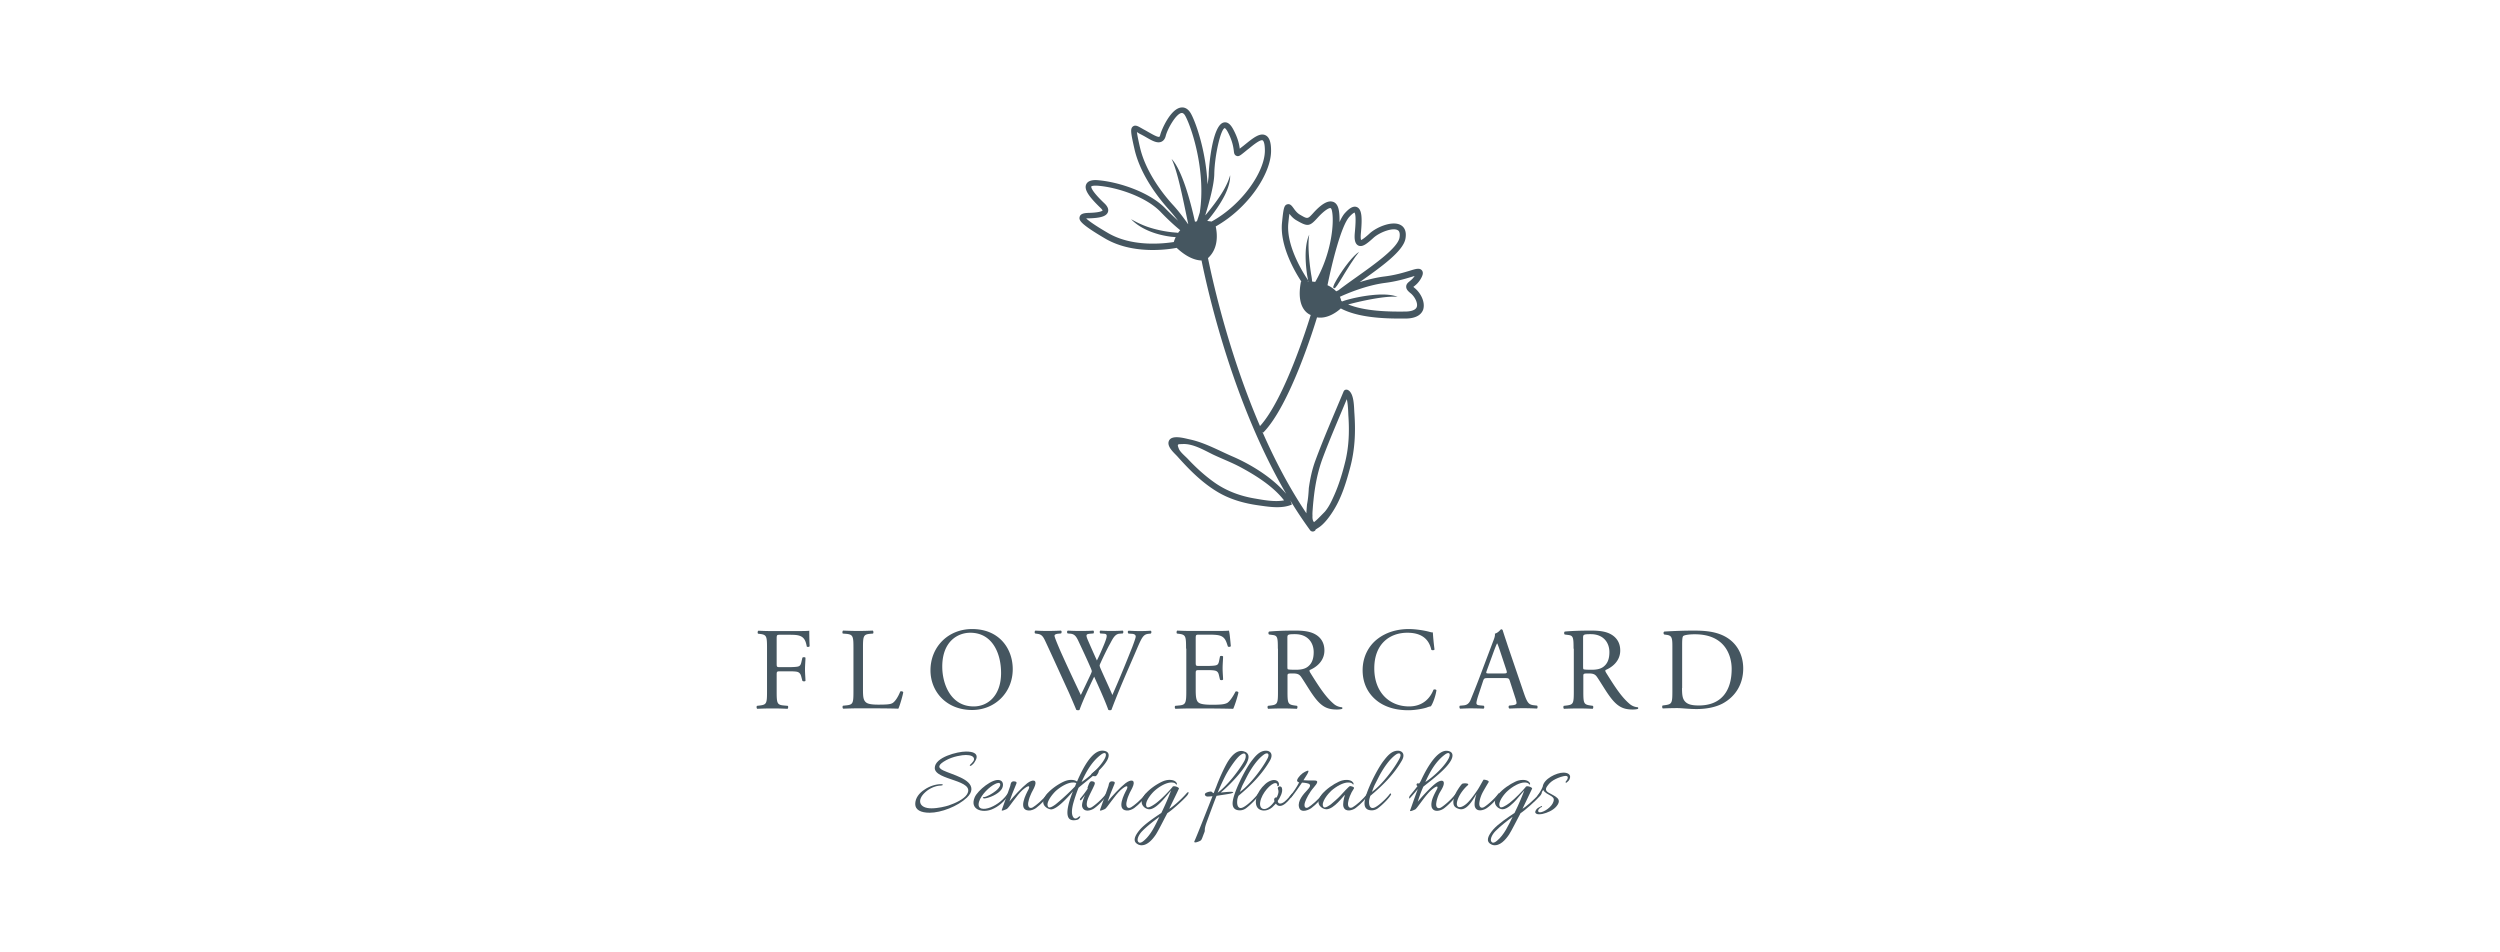 <svg xmlns="http://www.w3.org/2000/svg" xml:space="preserve" width="210" height="80" style="enable-background:new 0 0 210 80"><style>.st0{fill:#455660}</style><g id="Layer_1"><path d="M65.24 55.77c0 .27.03.27.32.27h.67c.4 0 .72-.02.83-.06.11-.04.19-.09.25-.34l.09-.39c.05-.06.22-.06.26 0 0 .24-.04.63-.04.99 0 .35.04.73.04.95-.04.06-.19.06-.26 0l-.1-.38c-.05-.18-.13-.31-.31-.37-.14-.04-.38-.05-.76-.05h-.67c-.29 0-.32.01-.32.27v1.37c0 1.03.02 1.18.6 1.23l.33.03c.06.04.04.22-.02.25a26.19 26.19 0 0 0-2.54 0c-.06-.03-.08-.19-.02-.25l.25-.03c.57-.07.59-.2.59-1.23v-3.54c0-1.03-.02-1.17-.59-1.24l-.16-.02c-.06-.04-.04-.22.02-.25.41.02.75.03 1.14.03h1.81c.63 0 1.2 0 1.33-.03 0 .45.01.92.03 1.3-.03.06-.17.09-.24.03-.08-.44-.2-.81-.69-.93-.22-.06-.54-.06-.95-.06h-.6c-.29 0-.29.02-.29.39v2.06zM71.69 54.48c0-1.03-.02-1.19-.64-1.24l-.25-.02c-.06-.04-.04-.22.02-.25.55.02.89.03 1.28.03.38 0 .72-.01 1.21-.03.06.03.08.21.02.25l-.24.02c-.58.05-.6.21-.6 1.24v3.42c0 .62.03.87.21 1.06.11.11.29.23 1.07.23.83 0 1.04-.04 1.2-.13.2-.12.45-.47.65-.97.06-.05.25-.01.25.06 0 .11-.27 1.11-.41 1.38-.5-.02-1.43-.03-2.45-.03h-.9c-.41 0-.73.01-1.28.03-.06-.03-.08-.19-.02-.25l.29-.03c.57-.06.59-.2.59-1.23v-3.54zM84.09 56.52c0-1.62-.72-3.37-2.59-3.37-1.02 0-2.35.7-2.35 2.85 0 1.45.71 3.34 2.64 3.34 1.18 0 2.3-.89 2.3-2.82zm-5.93-.21c0-1.96 1.47-3.47 3.5-3.47 2.27 0 3.41 1.64 3.41 3.37 0 1.98-1.51 3.43-3.41 3.43-2.18 0-3.5-1.56-3.5-3.33zM86.95 53.21c-.06-.06-.05-.2.03-.24.27.02.71.03 1.01.03.28 0 .78-.01 1.12-.03.09.03.08.17.02.24l-.23.02c-.21.02-.32.08-.32.17 0 .12.21.62.51 1.32.55 1.23 1.13 2.46 1.7 3.66.24-.49.5-1.04.76-1.59.09-.19.16-.35.16-.4 0-.05-.03-.14-.08-.26-.34-.79-.71-1.57-1.08-2.36-.15-.3-.29-.51-.63-.54l-.24-.02c-.07-.08-.06-.2.02-.24.28.02.66.03 1.05.03.49 0 .85-.01 1.08-.03.07.03.08.16.02.24l-.26.02c-.38.03-.39.1-.21.54.21.48.48 1.1.76 1.71.19-.38.36-.76.58-1.29.35-.84.3-.94-.01-.96l-.29-.02c-.07-.1-.05-.21.02-.24.27.02.56.03.92.03.32 0 .72-.01.94-.03.07.03.08.16.02.24l-.28.02c-.41.03-.59.47-.81.87-.21.36-.62 1.22-.77 1.56-.05.1-.09.2-.09.24 0 .04.02.12.07.24.33.76.68 1.49 1 2.24.3-.69.6-1.38.88-2.07.2-.47.72-1.78.79-1.95.13-.35.29-.78.29-.89 0-.14-.12-.22-.32-.23l-.29-.02c-.08-.09-.07-.2.01-.24.37.02.64.03.94.03.37 0 .66-.01.91-.03.08.03.09.16.02.24l-.19.02c-.49.05-.58.34-1.17 1.71l-.72 1.66c-.43 1-.83 1.96-1.23 3.02-.03.02-.07.03-.12.03a.32.32 0 0 1-.14-.03c-.31-.87-.88-2.1-1.19-2.79-.35.72-.94 1.97-1.23 2.79-.03.02-.07.03-.12.03-.05 0-.1-.01-.15-.03-.17-.41-.55-1.3-.68-1.58-.63-1.37-1.24-2.73-1.88-4.1-.19-.4-.3-.67-.72-.71l-.18-.03zM99.63 54.48c0-1.02-.02-1.17-.6-1.24l-.16-.02c-.06-.04-.04-.22.02-.25.42.02.76.03 1.16.03h1.85c.63 0 1.21 0 1.33-.03.06.17.12.87.16 1.31-.04.06-.2.08-.25.02-.15-.46-.24-.81-.75-.93-.21-.05-.52-.06-.95-.06h-.71c-.29 0-.29.02-.29.39v1.96c0 .28.03.28.32.28h.57c.41 0 .72-.02.83-.06.12-.04.19-.1.24-.34l.08-.4c.05-.06.22-.06.26.01 0 .24-.04.62-.04.99 0 .35.04.73.04.94-.04.07-.21.07-.26.01l-.09-.38c-.04-.18-.11-.32-.3-.37-.14-.04-.37-.05-.76-.05h-.57c-.29 0-.32.01-.32.27v1.39c0 .52.03.85.19 1.02.12.12.32.23 1.19.23.76 0 1.04-.04 1.26-.15.18-.1.44-.44.7-.95.07-.05.21-.02.25.07-.07.34-.31 1.1-.44 1.37-.88-.02-1.76-.03-2.63-.03h-.88c-.42 0-.76.01-1.34.03-.06-.03-.08-.19-.02-.25l.32-.03c.56-.05.61-.2.61-1.23v-3.55zM108.14 55.89c0 .18 0 .28.03.32.03.03.18.05.68.05.35 0 .73-.04 1.01-.26.27-.21.49-.55.49-1.22 0-.78-.48-1.51-1.57-1.51-.61 0-.64.04-.64.31v2.31zm-.8-1.4c0-.93-.03-1.1-.43-1.15l-.31-.04c-.07-.05-.07-.21.01-.25.55-.05 1.23-.08 2.19-.08.61 0 1.19.05 1.64.29.47.25.81.69.81 1.38 0 .93-.74 1.44-1.23 1.64-.05.06 0 .16.05.24.79 1.27 1.31 2.05 1.97 2.61.17.15.41.26.68.28.05.02.06.1.01.14-.09.03-.25.05-.43.05-.84 0-1.34-.25-2.03-1.24-.26-.36-.66-1.04-.96-1.48-.15-.22-.3-.31-.7-.31-.44 0-.46.01-.46.22v1.24c0 1.03.02 1.15.59 1.23l.21.03c.06.05.04.22-.02.25a24.38 24.38 0 0 0-2.4 0c-.06-.03-.08-.18-.02-.25l.25-.03c.57-.07.59-.2.59-1.23v-3.54zM115.7 53.68c.72-.56 1.63-.84 2.65-.84.53 0 1.28.11 1.74.24.12.03.19.05.27.04.01.23.06.84.14 1.44-.05.07-.2.08-.27.02-.15-.67-.59-1.43-2.01-1.43-1.5 0-2.78.95-2.78 2.99 0 2.06 1.31 3.2 2.92 3.2 1.27 0 1.83-.83 2.05-1.4.07-.05.22-.03.25.04-.07.51-.32 1.16-.47 1.35-.12.02-.24.06-.34.1-.22.08-.92.23-1.55.23-.88 0-1.73-.18-2.45-.66-.79-.54-1.39-1.43-1.39-2.7 0-1.11.49-2.04 1.24-2.62zM124.89 56.33c-.08.23-.07.24.21.24h1.21c.29 0 .3-.04.22-.3l-.53-1.6c-.08-.24-.17-.5-.23-.62h-.02c-.03.05-.13.29-.24.58l-.62 1.7zm1.94.88c-.07-.22-.11-.25-.4-.25h-1.48c-.25 0-.3.03-.37.24l-.34 1.03c-.15.44-.22.71-.22.82 0 .12.05.18.29.2l.32.03c.07.05.07.21-.02.25-.26-.02-.56-.02-1.02-.03-.32 0-.68.02-.94.03-.06-.04-.08-.2-.02-.25l.32-.03c.24-.02.45-.13.59-.48.18-.45.45-1.09.86-2.19l1-2.65c.14-.35.2-.54.17-.7.24-.07.4-.25.51-.37.06 0 .13.02.15.09.13.43.29.88.43 1.32L128 58.2c.29.84.41.99.84 1.04l.27.03c.07.05.05.21 0 .25-.4-.02-.75-.03-1.19-.03-.47 0-.84.02-1.13.03-.08-.04-.09-.2-.02-.25l.28-.03c.21-.02.34-.08.34-.18 0-.11-.05-.28-.13-.52l-.43-1.33zM132.98 55.89c0 .18 0 .28.03.32.03.03.18.05.68.05.35 0 .73-.04 1.01-.26.27-.21.49-.55.49-1.22 0-.78-.48-1.51-1.57-1.51-.61 0-.64.04-.64.31v2.31zm-.8-1.4c0-.93-.03-1.1-.43-1.15l-.31-.04c-.07-.05-.07-.21.01-.25.55-.05 1.23-.08 2.19-.08.61 0 1.19.05 1.64.29.47.25.82.69.82 1.38 0 .93-.74 1.44-1.23 1.64-.05.06 0 .16.05.24.79 1.27 1.31 2.05 1.97 2.61.17.15.41.26.68.28.05.02.06.1.01.14-.09.03-.25.05-.43.05-.83 0-1.34-.25-2.03-1.24-.26-.36-.66-1.04-.96-1.48-.15-.22-.3-.31-.7-.31-.44 0-.46.01-.46.22v1.24c0 1.03.02 1.15.59 1.23l.21.03c.06.05.04.22-.02.25a24.38 24.38 0 0 0-2.4 0c-.06-.03-.08-.18-.02-.25l.25-.03c.57-.07.59-.2.59-1.23v-3.54zM141.29 57.79c0 .52.03.84.2 1.07.22.3.59.4 1.21.4 1.91 0 2.76-1.25 2.76-3.07 0-1.08-.52-2.91-3.09-2.91-.58 0-.89.08-.97.14-.08.06-.1.3-.1.75v3.62zm-.81-3.51c0-.69-.05-.89-.46-.95l-.22-.03c-.08-.05-.09-.21.01-.25.84-.05 1.63-.08 2.47-.08.83 0 1.52.06 2.16.29 1.33.48 1.99 1.6 1.99 2.9 0 1.25-.6 2.32-1.72 2.93-.64.34-1.44.47-2.2.47-.63 0-1.26-.08-1.6-.08-.41 0-.77.01-1.23.03-.06-.03-.08-.19-.02-.25l.23-.03c.57-.08.59-.2.59-1.23v-3.72zM109.92 23.64c0-.02-.01-.04-.01-.07l-.09.06c.03.01.06.01.1.01z" class="st0"/><path d="M119.01 25.78c-.11.33-.66.39-.97.39-1.44.02-3.42-.03-4.8-.6.09-.02.18-.04.29-.07 1.5-.38 3.12-.66 3.87-.56-.35-.16-.97-.23-1.68-.19-.71.04-1.52.17-2.28.36-.32.08-.54.15-.69.21-.02-.01-.05-.02-.08-.04a1.8 1.8 0 0 0-.12-.35c.68-.31 2.25-.97 3.82-1.17.93-.12 1.67-.34 2.16-.49l.3-.09c-.14.22-.29.34-.41.44-.14.11-.3.24-.3.46 0 .21.14.37.38.56.33.27.62.81.51 1.14zm-10.79-7.04c.02-.17.05-.51.09-.78.14.18.32.39.58.54.96.56 1.11.54 1.79-.21.64-.7 1-.84 1.09-.81.03.01.08.07.11.21.21.9.01 3.56-1.4 5.99l-.26-.03a5.39 5.39 0 0 0-.08-.58c-.21-1.32-.29-2.72-.16-3.36-.15.29-.27.81-.3 1.42-.03.61.02 1.31.12 1.98.03.18.06.31.08.43-.08-.12-1.88-2.7-1.66-4.8zm1.7 4.9h-.1l.09-.06c0 .01 0 .04.01.06zm3.42-5.42c.29-.32.42-.35.43-.37.07.07.16.37.04 1.64-.05.49-.04.96.28 1.13.34.17.72-.13 1.29-.65.53-.47 1.61-.87 2.02-.64.06.03.24.13.16.63-.15.86-2.1 2.24-3.66 3.35-.55.39-1.05.75-1.48 1.08-.07.03-.13.06-.18.08-.21-.22-.46-.39-.73-.51.38-1.88 1.15-4.99 1.83-5.74zm-3.08 24.65c.02-.27.04-.54.07-.81.12-1.22.34-2.4.78-3.59.63-1.68 1.34-3.3 2.02-4.94.12.48.12 1.25.14 1.47.08 1.27.04 2.46-.25 3.7-.24.99-.54 2-.96 2.93-.21.47-.43.95-.77 1.35-.01.01-.28.29-.54.55l-.01.01c-.13.13-.26.24-.36.32-.08-.08-.15-.23-.13-.55-.01-.15 0-.3.01-.44zM93.05 19.56c-1.2-.7-1.64-1.05-1.81-1.21.06-.01.15-.01.27-.01.96-.03 1.42-.18 1.55-.51.09-.23-.01-.49-.3-.76-1.19-1.13-1.1-1.4-1.09-1.41 0 0 .08-.09.53-.06 1.67.13 4.1.95 5.3 2.21.7.73 1.26 1.22 1.64 1.53-.07.07-.13.15-.18.22-.13-.02-.29-.03-.51-.05-.71-.08-1.43-.24-2.04-.45-.61-.21-1.1-.48-1.4-.65.24.26.69.62 1.3.9.61.29 1.36.49 2.1.58.13.01.25.02.35.03-.08.16-.13.3-.16.41-1.04.16-3.57.4-5.55-.77zm2.71-7.17c-.08-.34-.22-.97-.26-1.3l.09.06c.08.05.18.11.29.16.13.07.26.14.38.21.5.29.93.54 1.29.39.18-.08.31-.24.37-.49.15-.6.87-1.87 1.33-1.93.13-.01.24.09.35.31.59 1.15 1.7 4.74 1.18 8.05-.09.29-.17.55-.24.74a.75.75 0 0 0-.16.04c-.23-1.04-.5-2.07-.81-2.98-.35-1.02-.75-1.89-1.16-2.3.49.97.94 3.25 1.4 5.47-.01 0-.01.01-.01.01-.35-.5-.81-1.11-1.23-1.57-.67-.72-2.3-2.67-2.81-4.87zm6.24 2.22c.03-1.55.54-3.78.88-3.85 0 0 .09.02.25.32.41.78.47 1.3.51 1.58.02.19.04.36.22.43.18.08.31-.02.62-.27l.1-.08c.11-.09.22-.18.34-.27.35-.29.95-.77 1.14-.68.03.01.19.13.19.86 0 1.76-1.9 4.54-4.48 5.96-.13-.02-.26-.04-.37-.05l.06-.06c.54-.64 1.04-1.36 1.39-2.04.35-.68.51-1.33.48-1.74-.1.39-.35.97-.75 1.59-.36.57-.84 1.19-1.33 1.78.01-.03.01-.07.02-.1.32-1.04.72-2.51.73-3.38zm3.32 27.25c-1.14-.2-2.23-.6-3.19-1.25-.86-.59-1.66-1.32-2.37-2.08-.2-.21-.62-.55-.73-.82-.18-.45-.1-.39.33-.41.86-.04 1.79.52 2.53.88.76.36 1.53.65 2.27 1.04 1.25.67 2.78 1.61 3.7 2.81-.81.16-1.83-.05-2.54-.17zm13.53-17.65c-.06-.05-.1-.09-.13-.11.02-.01.03-.03.05-.04.17-.13.42-.34.62-.72.07-.14.22-.42.05-.63-.19-.22-.48-.14-1.05.04-.5.15-1.19.36-2.07.47-.74.09-1.46.28-2.11.48 1.81-1.28 3.67-2.6 3.85-3.66.12-.69-.16-1.01-.41-1.14-.69-.38-1.99.16-2.59.7-.17.16-.57.51-.73.56-.02-.06-.05-.22-.01-.62.11-1.21.09-1.95-.33-2.14-.36-.16-.74.2-1 .48-.16.17-.32.44-.47.78.01-.48-.02-.86-.08-1.1-.1-.43-.33-.58-.51-.62-.41-.11-.95.21-1.64.98-.45.49-.45.49-1.1.11-.24-.14-.41-.37-.53-.54-.14-.19-.28-.39-.52-.33-.28.07-.33.34-.45 1.53-.21 1.99 1.15 4.25 1.63 4.97h-.04c-.42 2.16.55 2.69.82 2.8-.17.56-2.16 7.02-4.26 9.33-2.54-5.91-3.88-11.73-4.37-14.11.91-.83.78-2.06.65-2.66 2.72-1.53 4.65-4.43 4.65-6.35 0-.47-.05-1.11-.47-1.31-.47-.23-1.05.24-1.67.74-.11.09-.22.18-.33.26l-.1.08c-.02.02-.04.03-.06.05-.04-.33-.14-.87-.55-1.63-.24-.45-.5-.64-.8-.57-.97.23-1.25 3.8-1.26 4.33 0 .24-.04.54-.1.87-.11-2.61-.89-4.99-1.36-5.89-.27-.52-.61-.6-.85-.57-.89.1-1.65 1.86-1.76 2.3-.02.09-.05.15-.08.16-.13.05-.55-.19-.85-.36-.13-.07-.26-.15-.39-.22-.1-.05-.19-.11-.27-.15-.28-.16-.5-.29-.7-.14-.24.18-.19.52.13 1.92.53 2.31 2.23 4.34 2.93 5.11.23.26.49.58.73.89-.3-.27-.66-.61-1.08-1.04-1.29-1.34-3.86-2.21-5.62-2.36-.21-.02-.84-.07-1.02.35-.18.41.17.98 1.2 1.97.16.15.17.22.18.22-.01.02-.16.17-1.1.2-.33.01-.75.02-.83.34-.07.28.04.58 2.13 1.81 1.31.77 2.8.97 4.02.97.86 0 1.58-.1 2-.18.93.87 1.66 1.05 2.09 1.06.65 3.2 2.77 12.18 7.11 19.6-1.17-1.38-2.98-2.48-4.54-3.15-1.15-.5-2.33-1.16-3.56-1.42-.39-.08-1.48-.42-1.74.1-.24.49.44 1.04.71 1.34.98 1.1 2.04 2.17 3.31 2.94 1.06.65 2.27.99 3.49 1.16.78.11 1.68.26 2.47.05.12-.03.23-.07.34-.12-.04-.12-.09-.23-.14-.35.52.86 1.08 1.7 1.67 2.51.05.07.14.11.22.11.06 0 .11-.02.16-.05.05-.03.08-.08.09-.13.05-.03.1-.05.16-.1.57-.32 1.11-1.12 1.37-1.55.66-1.07 1.04-2.33 1.36-3.53.41-1.54.47-3 .36-4.58-.04-.5-.01-1.62-.51-1.93-.14-.09-.33-.06-.4.11-.81 1.95-1.65 3.85-2.38 5.83-.27.74-.43 1.51-.54 2.28-.02.41-.06.93-.15 1.37-.02.23-.04.45-.05.68v.07c-1.44-2.14-2.67-4.5-3.7-6.85l.07.07c2.25-2.28 4.3-8.95 4.52-9.68.89.15 1.7-.48 2-.75 1.35.72 3.35.85 4.94.85h.5c1.01-.01 1.36-.42 1.48-.76.19-.64-.22-1.39-.7-1.79z" class="st0"/><path d="M112.04 24.2c.07.04.14.03.53-.61.59-.99 1.24-2.02 1.6-2.44-.49.3-1.26 1.29-1.86 2.29-.38.64-.34.72-.27.76zM81.88 63.99c-.12.23-.42.45-.42.29 0-.04.36-.29.36-.51 0-.24-.29-.35-.69-.35-.3 0-1.06.11-1.66.44-.65.36-.75.61-.25.85.78.37 2.38.72 2.38 1.58 0 .23-.13.47-.38.71-.78.74-2.17 1.27-3.13 1.27-.76 0-1.21-.25-1.21-.73 0-.5.33-.93.79-1.22.42-.29.94-.45 1.37-.45.25 0 .17.12-.02.12-.39 0-.92.21-1.29.55-.73.65-.55 1.36.51 1.36.56 0 1.19-.16 1.44-.24.6-.2 1.29-.54 1.53-.91.82-1.26-2.69-1.18-2.69-2.24 0-.9 1.9-1.38 2.62-1.38.6 0 .9.15.9.45-.01.14-.05.24-.16.41zM82.69 67.07c-.12.01-.18-.11-.06-.11.26-.02.72-.29 1.02-.53.14-.11.38-.35.37-.53-.01-.23-.3-.11-.42-.05-.48.22-1.18.9-1.36 1.49-.2.69.42.69.96.48.6-.24 1.13-.69 1.42-1.13.03-.04.07-.04.09-.02.04.02.04.06.01.1-.33.54-.84.99-1.41 1.22-.83.33-1.88 0-1.43-1.03.24-.55 1.51-1.62 2.12-1.42.33.11.29.53.13.76-.29.43-1.07.74-1.44.77z" class="st0"/><path d="M85.89 66.36c-.47.42-1.15 1.5-1.31 1.59-.08.04-.51.24-.43.08.07-.16.55-1.56.71-2.01.04-.1.01-.48.43-.37.13.03.12.11.06.24-.2.45-.47 1.18-.56 1.44.34-.42 1.05-1.19 1.5-1.54.47-.35.82-.29.65.2-.09.28-.28.53-.38.81-.11.24-.16.47-.19.62-.05.35.11.54.38.4.26-.15.88-.66 1.22-1.13.04-.06.15-.01.11.07-.16.29-.65.82-1.06 1.12-.16.11-.42.23-.65.2-.86-.08-.19-1.38.02-1.76.13-.27.1-.47-.5.04z" class="st0"/><path d="M92.8 63.72c.2-.39.08-.63-.33-.32-.73.56-1.2 1.35-1.62 2.29.65-.42 1.58-1.27 1.95-1.97zm-2.68 2.01c-.42 0-1 .33-1.42.7-.23.21-.91.99-.65 1.35.11.16.51-.13.63-.22.55-.45 1.13-.98 1.62-1.5l.11-.28a.655.655 0 0 0-.29-.05zm-2.37 1.97c-.6-.77 1.26-1.99 1.87-2.14.24-.07.61-.08.82.07l.03.02c.55-1.27 1.36-2.77 2.29-2.58.47.09.42.47.24.8-.48.85-1.67 1.67-2.4 2.3-.16.38-.35.96-.45 1.32-.13.51-.15.9-.01 1.13.07.13.21.19.37.07.04-.02.07-.06.12-.09.1-.06.14-.03.09.07-.03.04-.07.09-.12.14-.11.08-.39.11-.54.08-.82-.13-.15-1.89.07-2.42-.5.58-1.36 1.52-1.85 1.52a.834.834 0 0 1-.53-.29z" class="st0"/><path d="M92.02 65.2c-.15 0-.35 0-.35-.17 0-.04.44-.37.49-.41.33-.27.13.02.13.18 0 .09-.18.4-.27.4zm-.65.91c.09-.25.17-.46.29-.48.11-.01.24.02.29.1.05.1-.04.25-.16.51-.24.49-.47.92-.49 1.18-.06.35.11.54.38.4.26-.15.87-.66 1.22-1.13.04-.06.14-.01.1.07-.16.29-.65.82-1.06 1.12-.26.2-.87.39-1.03-.1-.07-.19.07-.63.24-1-.07.09-.15.21-.32.41-.08.09-.16-.02-.09-.11.29-.35.51-.65.63-.84a.148.148 0 0 1 0-.13z" class="st0"/><path d="M94.14 66.36c-.47.42-1.15 1.5-1.31 1.59-.08.04-.51.24-.43.08.07-.16.55-1.56.71-2.01.04-.1.01-.48.43-.37.13.03.12.11.06.24-.2.45-.47 1.18-.56 1.44.34-.42 1.05-1.19 1.5-1.54.47-.35.82-.29.65.2-.09.28-.28.53-.38.81-.11.24-.16.47-.19.62-.05.35.11.54.38.4.26-.15.88-.66 1.22-1.13.04-.06.15-.01.11.07-.16.29-.65.82-1.06 1.12-.16.11-.42.23-.65.2-.86-.08-.19-1.38.02-1.76.13-.27.09-.47-.5.04z" class="st0"/><path d="M95.95 69.81c-.33.33-.53.82-.27.96.07.04.2.02.39-.14.62-.51.98-1.33 1.32-2.02-.42.31-1.02.77-1.44 1.2zm1.15.28c-.3.45-.78 1-1.34.9-.06-.02-.12-.03-.16-.06-.51-.25-.27-.74.16-1.25.41-.47 1.26-1.04 1.79-1.39.38-.77.69-1.53.82-1.9-.22.27-.53.64-.65.77-.3.33-.78.82-1.18.82-.17 0-.4-.11-.52-.28-.6-.77 1.26-1.99 1.87-2.14.24-.07.6-.08.82.07.08.06.15.14.15.22 0 .06-.02.06-.07.04-.08-.14-.25-.16-.4-.16-.42 0-1 .33-1.41.7-.24.21-.91.99-.65 1.35.09.13.47-.08.8-.33.51-.4 1.04-.96 1.35-1.33.07-.19.59.03.55.12-.2.45-.51 1.05-.81 1.7.21-.11.93-.7 1.44-1.29.21-.24.25-.05.04.2-.36.41-1.32 1.27-1.64 1.45-.38.71-.71 1.39-.96 1.79zM102.28 66.59c.82-.6 1.79-1.87 2.23-2.64.24-.42.17-.9-.33-.51-.32.24-.85 1.01-1.17 1.58-.36.68-.64 1.36-.67 1.43-.01.03-.03.09-.06.14zm.9-2.68c.28-.42.73-.96 1.29-.8l.16.06c.33.19.29.52.11.9-.3.65-1.39 1.84-2.2 2.5.29-.02.59-.06.87-.06.13 0 .34.04 0 .14-.14.04-.72.12-1.22.2-.23.58-.6 1.59-.84 2.24-.24.69-.09.6-.18.82-.2.51-.22.64-.34.71-.12.07-.61.27-.49.02.1-.18 1-2.47 1.51-3.76-.19.02-.35.03-.42.03-.1 0-.22-.07-.22-.19 0-.14.37-.23.49-.23.13 0 .16.13.23.13h.02l.24-.6c.16-.45.63-1.54.99-2.11zM104.15 66.52c.8-.55 1.88-1.96 2.31-2.79.22-.4.03-.59-.33-.32-.5.38-.91.97-1.27 1.6-.09.16-.3.58-.49.95-.08.18-.15.38-.22.56zm-.22.7c-.05.4.07.84.54.57.32-.17.92-.72 1.2-1.11.04-.06.14-.01.09.08-.16.29-.68.82-1.09 1.13a.88.88 0 0 1-.51.18c-.49 0-.64-.28-.62-.65.05-.82 1.04-2.77 1.57-3.47.31-.4.68-.89 1.23-.89.37 0 .64.29.34.82-.67 1.17-1.63 2.12-2.65 2.97-.06.15-.1.29-.1.37z" class="st0"/><path d="M107.04 67.25c-.05-.17.07-.3.2-.26.22-.44.15-.61.11-.71-.09-.23.27-.31.33-.09.11.33-.17.84-.35 1.09.01.16.1.22.2.22.26 0 .53-.3.69-.47.1-.11.2-.24.29-.35.04-.06.14-.01.1.07-.05.1-.16.23-.28.38-.18.22-.51.57-.82.57-.14 0-.28-.08-.33-.2-.11.11-.21.22-.32.32-.37.31-.81.33-1.08.16-.27-.16-.37-.55-.22-1.05.08-.31.35-.74.72-1.07.3-.27.67-.4.91-.31.15.05.27.19.24.39-.02.13-.14.12-.14.06.02-.09 0-.22-.16-.22-.36 0-1.14.83-1.27 1.58-.06.32.04.6.34.6.25 0 .6-.27.85-.64 0-.04-.01-.05-.01-.07z" class="st0"/><path d="M108.37 66.87c.29-.36.55-.74.76-1.15-.12-.02-.2-.1-.17-.2.07-.24.42-.58.66-.69.24-.11.41-.2.19.2l-.32.51c.28.02.56.03.86.02.49-.02.29.25.01.58-.37.42-.64.96-.73 1.22-.13.37-.01.6.26.46.26-.15.87-.66 1.21-1.13.04-.06.15-.01.11.07-.16.29-.65.82-1.06 1.12-.15.11-.41.23-.64.23-.18 0-.33-.07-.39-.3-.15-.53.39-1.13.69-1.44.12-.14.5-.5-.07-.59-.13-.02-.24-.04-.37-.04-.29.42-.57.84-.9 1.24-.09.09-.23.05-.1-.11z" class="st0"/><path d="M110.87 67.7c-.6-.77 1.26-1.99 1.87-2.14.24-.07.6-.08.82.07.08.06.14.14.14.22 0 .06-.01.06-.05.04-.09-.14-.25-.16-.41-.16-.42 0-1 .33-1.42.7-.23.21-.91.99-.65 1.35.11.16.51-.13.63-.22.21-.18.58-.49.79-.72.11-.12.73-.81.81-.81.08 0 .4.07.33.2-.29.42-.46.92-.49 1.18-.05.35.11.54.38.4.27-.15.88-.66 1.22-1.13.04-.06.14-.01.1.07-.15.29-.65.82-1.06 1.12-.26.2-.87.39-1.03-.1-.07-.22.02-.71.13-1-.14.07-.91 1.21-1.57 1.21-.19 0-.41-.12-.54-.28z" class="st0"/><path d="M115.24 66.52c.8-.55 1.88-1.96 2.31-2.79.22-.4.03-.59-.33-.32-.5.38-.91.97-1.27 1.6-.09.16-.3.58-.49.95-.08.18-.15.38-.22.56zm-.23.7c-.05.4.07.84.54.57.32-.17.92-.72 1.2-1.11.04-.06.14-.01.09.08-.16.29-.68.82-1.09 1.13a.88.88 0 0 1-.51.18c-.49 0-.64-.28-.62-.65.05-.82 1.04-2.77 1.57-3.47.31-.4.68-.89 1.23-.89.37 0 .64.29.34.82-.67 1.17-1.63 2.12-2.65 2.97-.05.15-.09.29-.1.37zM121.68 63.72c.2-.39.08-.63-.33-.32-.73.56-1.2 1.35-1.62 2.29.65-.42 1.58-1.27 1.95-1.97zm-2.45 2.07c.05-.07.09-.14.12-.2.14-.29 1.22-2.73 2.29-2.51.47.09.42.47.24.8-.43.76-1.55 1.58-2.32 2.2-.25.56-.39 1.01-.47 1.27.34-.42 1.05-1.19 1.5-1.54.38-.29.68-.3.69-.05.02.27-.24.64-.37.87-.16.32-.24.63-.26.81-.06.35.11.54.38.4.26-.15.87-.66 1.22-1.13.05-.06.14-.01.1.07-.15.29-.65.82-1.05 1.12-.26.2-.87.39-1.04-.1a.99.99 0 0 1-.01-.39c.04-.34.27-.77.43-1.07.15-.27.11-.46-.49.06-.47.42-1.15 1.5-1.31 1.59-.08.04-.51.24-.43.08.05-.12.42-1.2.65-1.8-.11.15-.45.54-.67.78-.08.09-.08-.1-.01-.2.24-.3.47-.57.65-.82-.16-.08-.06-.3.11-.21l.05-.03z" class="st0"/><path d="M124.92 67.86c-.27.2-.87.39-1.03-.1-.07-.22.02-.77.14-1.05-.12.08-.63 1.27-1.3 1.27-.16 0-.47-.11-.57-.28-.19-.3-.01-.91.29-1.36.11-.18.32-.48.39-.51a.82.82 0 0 1 .44 0c.1.04.04.12-.02.16-.18.16-.6.6-.8 1.14-.26.69.11.88.68.42.3-.24.65-.72.95-1.16.15-.21.42-.73.53-.9.11 0 .51.07.42.22-.1.16-.4.67-.51.88-.12.24-.22.51-.26.81-.05.35.11.54.38.4.26-.15.87-.66 1.21-1.13.04-.06.15-.01.11.07-.14.29-.64.83-1.05 1.12z" class="st0"/><path d="M125.62 69.81c-.33.33-.53.82-.27.96.07.04.2.02.39-.14.62-.51.98-1.33 1.32-2.02-.42.31-1.02.77-1.44 1.2zm1.15.28c-.3.45-.78 1-1.34.9-.06-.02-.12-.03-.16-.06-.51-.25-.27-.74.16-1.25.41-.47 1.26-1.04 1.79-1.39.38-.77.69-1.53.82-1.9-.22.27-.53.64-.65.77-.3.33-.78.82-1.18.82-.17 0-.4-.11-.52-.28-.6-.77 1.26-1.99 1.87-2.14.24-.07.6-.08.82.07.08.06.15.14.15.22 0 .06-.02.06-.07.04-.08-.14-.24-.16-.4-.16-.42 0-1 .33-1.41.7-.25.21-.91.99-.65 1.35.09.13.47-.08.8-.33.51-.4 1.04-.96 1.35-1.33.07-.19.59.03.55.12-.2.45-.51 1.05-.81 1.7.21-.11.93-.7 1.44-1.29.21-.24.25-.05.04.2-.36.41-1.32 1.27-1.64 1.45-.38.71-.71 1.39-.96 1.79z" class="st0"/><path d="M129.26 67.97c-.12.16-.05.33.25.24.41-.12 1.01-.59 1.01-1.06 0-.23-.46-.4-.61-.51-.12-.08-.23-.17-.28-.29-.09.15-.22.35-.37.56-.07.09-.17.02-.11-.07.24-.33.38-.6.44-.77.08-.64 1.15-1.17 1.74-1.17.37 0 .69.17.51.56-.05.11-.14.2-.25.28-.04.03-.15-.02-.04-.12.13-.13.24-.42.01-.44-.25-.02-.69.16-.89.26-.27.13-.5.3-.7.59-.17.24-.14.4.09.54.56.33 1.25.52.65 1.2-.28.31-.74.51-1.14.6-.15.03-.5.08-.59-.09-.06-.08.02-.22.11-.33.08-.08.24-.17.39-.24.06-.02.07.06.02.08-.11.04-.19.11-.24.18z" class="st0"/></g></svg>